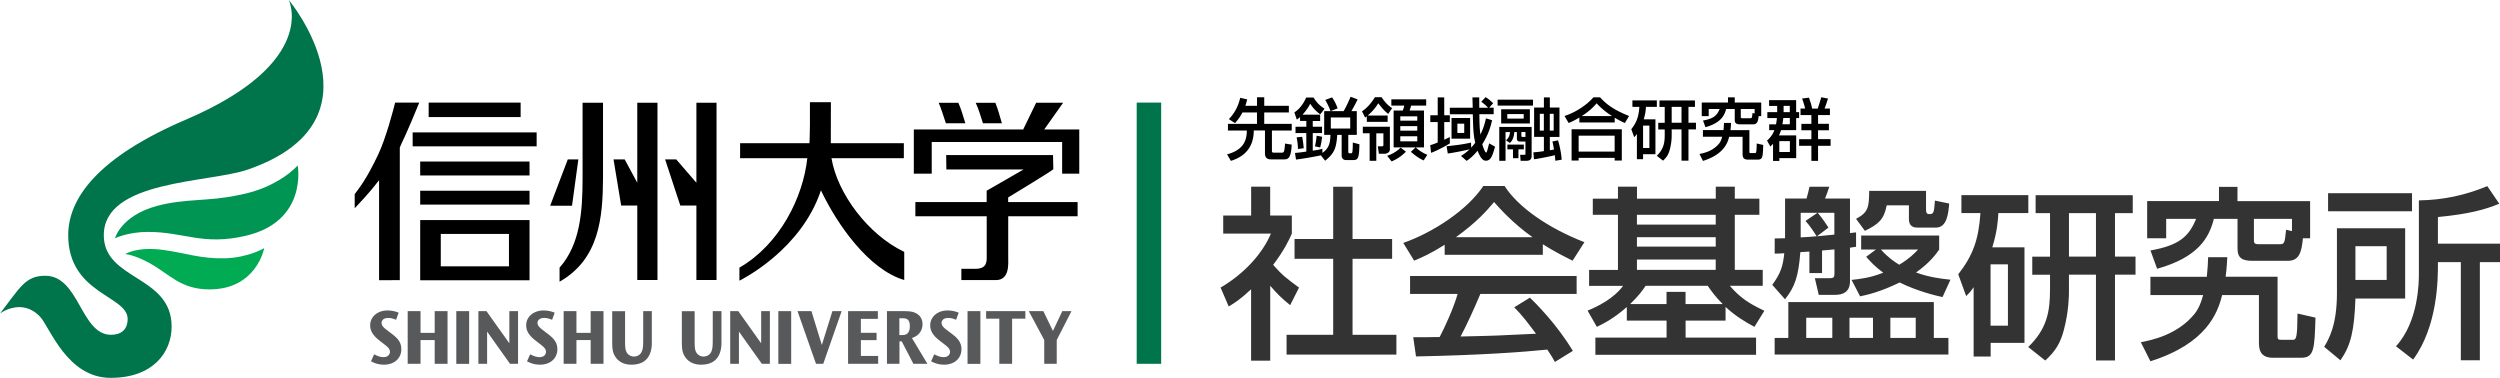 <svg xmlns="http://www.w3.org/2000/svg" width="513.75" height="77.63" overflow="visible"><style>.st0{fill:#00744b}</style><path class="st0" d="M233.59 21.08h5.03v53.68h-5.03z"/><path d="M80.15 68.32l-.54-.41c-.86-.64-1.2-1.05-1.2-1.54 0-.61.49-1.03 1.37-1.03.57 0 1.05.14 1.61.38l.53-1.46a5.92 5.92 0 00-2.28-.46c-2.09 0-3.57 1.33-3.57 3.04 0 1.45.91 2.39 2.23 3.39l.51.4c.87.66 1.32 1.05 1.32 1.66 0 .54-.4 1.1-1.32 1.1-.72 0-1.31-.27-1.93-.58l-.64 1.44c.63.32 1.44.69 2.66.69 2.27 0 3.57-1.43 3.57-3.17.01-1.63-.98-2.45-2.32-3.45zm9.18.09h-2.91v-4.47h-2.64v10.82h2.64v-4.88h2.91v4.88h2.64V63.94h-2.64zm4.44-4.47h2.64v10.83h-2.64zm10.9 6.61l-4.7-6.61h-1.66v10.82h1.79v-6.62l4.71 6.62h1.65V63.94h-1.79zm7.52-2.23l-.53-.41c-.86-.64-1.2-1.05-1.2-1.54 0-.61.5-1.03 1.38-1.03.56 0 1.04.14 1.61.38l.54-1.46c-.48-.19-1.24-.46-2.28-.46-2.1 0-3.58 1.33-3.58 3.04 0 1.45.91 2.39 2.24 3.39l.51.4c.86.66 1.32 1.05 1.32 1.66 0 .54-.39 1.1-1.31 1.1-.73 0-1.31-.27-1.94-.58l-.65 1.44c.63.32 1.44.69 2.67.69 2.27 0 3.57-1.43 3.57-3.17-.01-1.63-1.01-2.45-2.35-3.45zm9.19.09h-2.92v-4.47h-2.63v10.82h2.63v-4.88h2.92v4.88h2.64V63.94h-2.64zm12.58-4.47h-1.78v5.87c0 1.49-.09 1.94-.26 2.34-.33.91-1.18 1.12-1.63 1.12-.55 0-1.12-.26-1.44-.75-.36-.56-.4-1.2-.4-2.69v-5.88h-2.64v6.15c0 1.42.08 2.13.42 2.82.98 1.97 2.96 2.02 3.55 2.02 4.45 0 4.17-4.14 4.17-4.96v-6.04zm14.3 0h-1.79v5.87c0 1.49-.08 1.94-.25 2.34-.33.91-1.18 1.12-1.63 1.12-.55 0-1.11-.26-1.44-.75-.37-.56-.4-1.2-.4-2.69v-5.88h-2.63v6.15c0 1.42.08 2.13.42 2.82.98 1.97 2.96 2.02 3.55 2.02 4.45 0 4.17-4.14 4.17-4.96v-6.04zm8.16 6.61l-4.7-6.61h-1.66v10.82h1.79v-6.62l4.71 6.62h1.65V63.94h-1.79zm3.53-6.61h2.64v10.83h-2.64zm8.94 6.95l-2.14-6.95h-2.86l3.8 10.82h1.49l3.78-10.82h-1.9zm8.02-.99h3.23v-1.51h-3.23v-2.87h3.49v-1.58h-6.12v10.82h6.18v-1.61h-3.55zm12.67-3.32c0-1.12-.66-1.89-1.41-2.25-.71-.34-1.38-.39-2.85-.39h-3.05v10.82h2.57v-4.62h.46l2.4 4.62h2.88l-3.18-5.3c1.54-.5 2.18-1.65 2.18-2.88zm-4.33 2.28h-.43V65.4h.47c.78 0 1.68 0 1.68 1.61 0 1.85-1.1 1.85-1.72 1.85zm9.99-.54l-.55-.41c-.86-.64-1.2-1.05-1.2-1.54 0-.61.5-1.03 1.38-1.03.57 0 1.04.14 1.61.38l.53-1.46c-.46-.19-1.24-.46-2.28-.46-2.09 0-3.57 1.33-3.57 3.04 0 1.45.9 2.39 2.23 3.39l.52.4c.86.66 1.32 1.05 1.32 1.66 0 .54-.39 1.1-1.3 1.1-.73 0-1.33-.27-1.94-.58l-.65 1.44c.63.32 1.44.69 2.67.69 2.26 0 3.57-1.43 3.57-3.17-.01-1.63-1.01-2.45-2.34-3.45zm3.59-4.38h2.64v10.83h-2.64zm3.82 1.55h2.71v9.27h2.63v-9.27h2.72v-1.55h-8.06zm13.73 2.52l-1.97-4.07h-2.99l3.17 5.93v4.89h2.57v-4.89l3.03-5.93h-1.89z" fill="#58595b"/><path d="M86.35 45.22v12.37h22.47V45.22H86.35zm18.24 9.51H90.58v-6.66h14.01v6.66zm38.52 2.81h4.14V21.11h-4.14v16.45l-4.14-4.8h-2.29l3.12 9.48h3.31zM84.8 27.21h25.48v2.86H84.8zm3.29-6.13h18.9v2.97h-18.9zM86.35 33.2h22.47v2.86H86.35zm0 6h22.47v2.85H86.35zm44.61-1.65l-2.59-4.79h-2.29l1.57 9.48h3.31v15.3h4.15V21.11h-4.15zm-15.97 20.34c8.17-4.64 8.89-13.19 8.93-21.36V21.11h-4.2v15.42c0 7.01-.5 13.69-4.73 18.47v2.89z"/><path d="M117.56 42.21l1.29-9.45h-2.17l-3.61 9.48s0 .02-.01.04h4.48s.02-.05.02-.07zm89.62-1.64s8.97-5.43 9.28-5.79l-.06-2.91h-21.96l.04 2.96h15.86l-7.58 4.36v2.33h-14.65v2.92h14.66v7.95c0 1.1.24 2.85-2.31 2.85h-2.9v2.32h7.08c2.9 0 2.55-3.39 2.55-4.8v-8.32h14.26v-2.92h-14.27v-.95zm-1.29-15.24c-.37-1.33-.88-3.08-1.34-4.21h-4.05c.52 1.05.98 2.6 1.5 4.21h3.89zm-7.51 0c-.41-1.39-.94-3.13-1.44-4.21h-4.05c.37.77.94 2.52 1.49 4.21h4z"/><path d="M214.58 26.61l3.9-5.5h-5.55l-2.71 5.59h-.01l.04-.09h-22.46v9.08h3.68v-6.51h26.8v6.51h3.52v-9.08h-7.21zM185.8 51.75c-7.37-3.49-13.74-11.99-14.93-19.24h14.87v-3.08h-15.01l.02-8.43h-4.31v4.62c0 1.77-.09 3.81-.09 3.81h-14.26v3.08h13.81c-.86 8.04-5.65 17.7-13.95 22.49v2.68c.74-.38 12.72-6.43 16.75-18.56 3.39 7.12 9.84 16.26 17.12 18.43v-5.8zM77.9 57.58l4.26-.01V30.29c.17-.29.2-.38.13-.31 1.44-2.96 3.26-7.41 3.87-8.9H81.2c-.34 1.38-1.86 7.29-3.53 10.78-2.36 4.94-3.64 6.49-4.78 8.04v2.9c.89-1 2.7-2.76 4.82-5.54.02 0 .08-.07.19-.22v20.54"/><path class="st0" d="M38.21 24.58c-17.92 7.66-24.19 16.05-24.19 23.75 0 12.1 12.21 12.39 12.21 17.21 0 2.19-1.33 3.29-3.49 3.26-6.17-.1-6.44-12.13-13.44-12.13-4.1 0-5.18 2.42-9.29 7.75 0 0 4.44-3.35 8.24.68 1.97 2.09 5.5 12.55 14.48 12.55 8.88 0 12.54-5.39 12.54-10.53 0-10.58-13.94-9.49-13.94-18.78 0-11.4 21.61-10.72 29.65-13.51C80 24.75 59.35 0 59.35 0s6.27 12.86-21.14 24.58z"/><path d="M30.43 47.66c-4.22 0-6.8 1.31-6.8 1.31s1.21-4.64 8.58-6.64c5.81-1.59 10.8-.89 16.89-2.26C57.21 38.6 61.18 34 61.18 34s2.13 11.48-10.71 14.46c-8.81 2.05-12.6-.8-20.04-.8z" fill="#009552"/><path d="M30.59 53.99c-3.15-1.71-4.89-1.77-4.89-1.77s2.4-1.61 7.93-.85c4.46.61 7.58 1.83 12.59 1.71 4.84-.14 8.08-2.09 8.08-2.09s-1.56 8.48-11.23 8.48c-6.03 0-8.19-3.15-12.48-5.48z" fill="#00ab54"/><path d="M261.01 74.12h-3.91V59.45c-2.28 2.13-3.42 2.81-4.6 3.53l-1.67-3.88c4.86-2.85 8.59-6.95 10.34-11.09h-9.8v-3.72h5.74v-5.93h3.91v5.93h4.45v3.72c-.64 1.44-1.52 3.34-3.84 6.42 1.94 2.2 2.85 2.85 5.32 4.67l-1.82 3.61c-1.79-1.44-2.81-2.47-4.1-3.99v15.4zm12.95-35.75h3.99v10.75h8.13v4.07h-8.13V68.8h9.01v4.07h-22.57V68.8h9.58V53.18h-7.94v-4.07h7.94V38.37zm22.92 11.93c-2.89 1.82-4.64 2.58-6.27 3.27l-2.24-3.65c6.12-2.13 13.22-6.8 16.45-11.7h4.37c2.77 4.33 8.89 8.62 16.41 11.55l-2.43 3.8c-1.6-.8-3.8-1.9-6.12-3.38v2.17h-20.17V50.3zm22.65 24.08c-.46-.84-.68-1.25-1.56-2.54-5.21.53-13.71 1.14-26.98 1.41l-.57-3.95c.8 0 4.25 0 5.43-.04.99-1.86 2.89-6 3.69-8.85h-9.77v-3.69H324v3.69h-19.79c-1.29 3.08-2.77 6.31-4.06 8.74 7.1-.15 7.9-.19 15.5-.57-1.86-2.47-2.81-3.76-4.48-5.43l3.23-1.98c1.18 1.14 5.51 5.43 8.82 10.94l-3.69 2.27zm-4.6-25.64c-4.1-2.89-6.99-6.19-7.9-7.22-1.52 1.82-3.57 4.14-7.83 7.22h15.73zM334.3 63.1c-2.77 2.43-4.67 3.34-6.15 4.07l-1.9-3.34c2.09-.84 5.36-2.47 7.3-5.09h-6.99v-3.27h5.93V44.14h-5.17v-3.31h5.17v-2.47h3.91v2.47h16.19v-2.47h3.91v2.47h5.05v3.31h-5.05v11.32h5.74v3.27h-6.76c2.13 2.47 3.95 3.65 7.1 5.13l-2.05 3.31c-2.17-1.18-3.95-2.28-5.93-4.1v2.81h-8.21v3.5h14.48v3.53h-33.02v-3.53h14.63v-3.5h-8.17V63.1zm8.17-.61v-2.51h3.91v2.51h7.64c-1.6-1.6-2.43-2.81-3.08-3.76h-12.76c-.61.91-1.45 2.09-3.19 3.76h7.48zm-6.08-18.35v2.01h16.19v-2.01h-16.19zm0 4.6v1.94h16.19v-1.94h-16.19zm0 4.59v2.13h16.19v-2.13h-16.19zm38.02 2.78h-2.58V51.7l-1.86.11c-.38 5.01-1.14 7.18-3.15 9.69l-2.62-2.96c1.71-2.36 2.2-3.8 2.47-6.5-.8.04-.95.08-1.97.08V49c1.52-.04 1.79-.04 2.13-.04V40.8h4.41c.23-.76.46-1.71.61-2.43h4.07c-.49 1.44-.53 1.6-.88 2.43h5.13v7.1c.3-.04.49-.04 1.25-.15v2.96c-.84.11-.95.15-1.25.19v6.92c0 2.17-1.44 2.77-3 2.77h-3.42l-.8-3.42h3c.95 0 1.03-.27 1.03-1.06v-4.86c-1.48.15-2.09.19-2.55.23v4.63zm25.99 13.33v3.42h-35.71v-3.42h2.81v-7.37h29.9v7.37h3zm-30.36-20.66c1.6-.08 2.47-.15 3.27-.23-.27-.46-1.33-2.13-2.28-3.15l2.47-1.67h-3.46v5.05zm1.14 16.52v4.14h5.36V65.3h-5.36zm5.78-17.09v-4.48h-3.42c.95 1.1 1.82 2.43 2.21 3.04l-2.36 1.79 3.57-.35zm3.11 17.09v4.14h4.83V65.3h-4.83zm5.44-14.02h-3.04V48.4h16.03v2.89c-.68.95-1.79 2.58-4.75 4.71 2.62.95 4.9 1.25 7.07 1.48l-1.63 3.57c-1.41-.3-5.21-1.22-8.81-3-3.99 1.94-6.54 2.51-8.13 2.85l-1.75-3.38c1.67-.19 3.72-.38 6.5-1.48-1.79-1.33-2.7-2.36-3.5-3.27l2.01-1.49zm10.29-12.04v3.84c0 .61.15.91.61.91.88 0 1.03 0 1.22-2.77l2.93.61c-.19 2.13-.46 4.94-2.74 4.94h-3.72c-.53 0-1.82 0-1.82-1.79V42.2h-4.56c-.57 2.89-1.63 3.84-4.48 5.24l-1.82-2.47c2.51-1.33 2.66-2.36 2.7-5.74h11.68zm-9.27 12.04c1.44 1.63 2.77 2.51 3.76 3.12 2.05-1.22 3.04-2.24 3.88-3.12h-7.64zm1.94 14.02v4.14h5.21V65.3h-5.21zm17.1-6.27c-.57.84-.8 1.1-1.52 1.82l-1.63-4.48c3.04-3.91 4.18-7.11 4.56-12.58h-3.91V40.1h13.75v3.69h-6.15c-.11 1.75-.27 3.84-1.25 7.03h6.61v19.64h-6.95v2.81h-3.5V59.03zm3.49-4.71v12.61h3.57V54.32h-3.57zm29.22-14.21v3.69h-3.65v8.93h4.22v3.72h-4.22v17.63h-3.91V56.45h-5.55v3.31c0 .76 0 4.1-1.03 7.98-.68 2.62-1.63 4.33-3.84 6.35l-3.5-2.78c3.84-3.72 4.48-7.22 4.48-11.85v-3h-3.65v-3.72h3.65V43.8h-2.96v-3.69h19.96zm-13.11 3.69v8.93h5.55V43.8h-5.55zm32.54 9.04c-.08 1.14-.08 1.94-.34 4.03h10.67v11.97c0 .8 0 .99.76.99h2.39c.68 0 .91-.34.95-5.4l3.69.84c-.19 6.5-.27 8.25-2.96 8.25h-5.77c-2.89 0-2.89-2.05-2.89-3.38v-9.5h-7.56c-.91 3.65-3.19 9.96-14.74 13.6l-1.97-3.91c2.13-.42 7.56-1.48 11.09-5.89.95-1.22 1.44-2.77 1.71-3.8h-10.83v-3.76h11.59c.19-1.79.23-2.81.27-4.03h3.94zm15.54-3.87c-.3 3.12-.87 4.63-3.15 4.63h-7.18c-2.09 0-3.11-.53-3.11-2.51v-6.12h-4.86c-.99 3.91-3.23 7.9-11.66 10.26l-1.37-3.76c5.78-1.03 7.87-2.77 9.38-6.5h-6.15v3.99h-3.91v-7.64H456V38.4h3.8v2.93h14.93v7.64h-1.48zm-2.24-3.99h-7.83v4.33c0 .46 0 .87.87.87h4.52c.88 0 .95-.3 1.22-2.96l1.21.27v-2.51zm9.23 1.93h14.02v14.44h-10.22c-.23 6.54-.91 9.58-3.08 12.69l-3.34-2.77c.95-1.6 2.62-4.41 2.62-11.02V46.91zm15.43-3.49h-17.25V39.7h17.25v3.72zm-11.63 7.18v6.92h6.42V50.6h-6.42zm29.56-8.74c-2.81 1.18-6.19 2.13-12.61 2.74v5.47h12.76v3.8h-4.14v20.17h-3.91V53.87h-4.71c.04 3.5-.04 13.15-5.09 20.02l-3.53-2.73c4.71-5.13 4.71-13.41 4.71-14.93V41.18c4.98-.08 9.46-1.03 14.06-2.93l2.46 3.61z" fill="#333"/><path d="M255.32 23.11c-.62 1.18-1.18 1.8-1.52 2.19l-1.27-.82c1.4-1.45 2.01-2.98 2.33-4.38l1.43.32c-.1.43-.19.83-.37 1.32h2.4v-1.75h1.48v1.75h5.06v1.37h-5.06v2.35h5.65v1.36h-4.07V31c0 .37.25.37.36.37h1.65c.46 0 .55-.07.69-1.87l1.37.22c-.14 2.47-.58 3.03-1.47 3.03h-2.85c-1.05 0-1.18-.79-1.18-1.16v-4.78h-2.3c-.01 3.16-1.55 5.26-4.7 6.25l-.79-1.34c3.31-.89 4.06-2.78 4.06-4.9h-3.88v-1.36h5.97v-2.35h-2.99zm16.12 8.81c-.79.18-3.49.68-5.11.87l-.21-1.36c.5-.04.96-.08 2.33-.28v-3.81h-2.22v-1.3h2.22v-1.19h-1.29v-.79c-.26.24-.43.36-.67.51L266 23.1c.51-.36 1.57-1.11 2.42-3.06h1.52c.6 1 1.27 1.68 2.26 2.3l-.89 1.15c-.61-.42-1.51-1.26-2.05-2.18-.22.42-.68 1.26-1.59 2.25h3.62v1.3h-1.52v1.19h1.91v1.3h-1.91v3.62c1.14-.18 1.48-.26 1.98-.39v.84c1.3-.9 1.61-1.91 1.66-3.7h-1.29v-4.88h1.29c-.14-.51-.67-1.66-1.08-2.3l1.41-.53c.44.65.75 1.18 1.15 2.26l-1.47.57h2.7c.73-1.29 1.23-2.49 1.43-2.96l1.44.55c-.26.55-.78 1.55-1.28 2.41h1.11v4.88h-1.75v3.45c0 .25.08.33.32.33h.32c.17 0 .21-.3.22-.39.01-.1.08-.76.07-1.82l1.36.36c-.06 2.56-.19 3.24-1.19 3.24h-1.63c-.58 0-.83-.53-.83-.86v-4.32h-.91c-.18 2.72-.58 3.8-2.49 5.32l-.87-1.11zm-4.71-1.31c-.03-.98-.12-1.66-.28-2.38l1.14-.12c.17.76.26 1.55.32 2.36l-1.18.14zm3.49-.54c.18-.73.29-1.51.35-2.18l1.12.21c-.06.53-.15 1.34-.4 2.2l-1.07-.23zm3.26-5.93v2.27h3.99v-2.27h-3.99zm7.39-.23c-.11.08-.22.17-.33.26l-.65-1.29c1.12-.76 1.95-1.76 2.65-2.9h1.37c.79 1.12 1.21 1.59 2.17 2.25l-.8 1.18c-.82-.64-1.23-1.15-2.05-2.19-.26.44-.87 1.41-2.16 2.52h4.09v1.3h-4.28v-1.13zm.59 9.13v-5.65h-1.4v-1.34h5.56v4.64c0 .76-.85.9-1.04.9h-1.22l-.22-1.52h.75c.35 0 .4-.06.4-.3V27.4h-1.46v5.65h-1.37zm7.46-1.87c-.69.69-1.66 1.48-2.95 2l-.91-1.15c.64-.22 1.75-.67 2.77-1.68l1.09.83zm2.01-.88c.89.82 1.65 1.21 2.38 1.52l-.75 1.16c-.8-.37-1.51-.8-2.63-1.77l.98-.91h-4.52v-7.58h1.88c.12-.28.25-.68.3-1.01h-2.65v-1.28h7.16v1.28H290c-.04.11-.28.91-.32 1.01h2.95v7.58h-1.7zm-3.17-6.39v.9h3.49v-.9h-3.49zm0 2.02v.93h3.49v-.93h-3.49zm0 2.08v1.05h3.49V28h-3.49zm6.15 1.83c.29-.08.58-.15 1.54-.55v-4.2h-1.52v-1.39h1.52v-3.67h1.34v3.67h1.15v1.39h-1.15v3.63c.68-.32.75-.35 1.15-.55v1.32c-.78.47-2.51 1.43-3.85 1.93l-.18-1.58zm8.42.51c.19-.21.42-.46.83-1-.39-1.69-.42-2.96-.5-5.86h-4.72v-1.34h4.7c-.01-.71-.04-1.73-.06-2.12h1.4c0 .15.01 1.39.01 2.12h1.82c-.69-.72-1.11-1.01-1.41-1.22l.89-.96c.28.18.82.51 1.55 1.27l-.82.9h.93v1.34h-2.94c.03 1.94.03 2.73.21 4.16.66-1.27.94-2.4 1.14-3.3l1.26.37c-.46 2.23-1.33 3.87-2.01 4.93.08.36.55 1.72.78 1.72.11 0 .17-.21.21-.32.07-.19.33-1.23.42-1.57l1.21.69c-.51 1.76-.83 2.87-1.87 2.87-.3 0-.93 0-1.72-2.05-.98 1.21-1.73 1.73-2.24 2.09l-1.16-1.01c.5-.33 1.03-.66 1.76-1.37-.82.22-3.05.67-4.48.87l-.25-1.5c2.04-.21 3.34-.37 5.03-.75l.03 1.04zm-.22-6.09v4.25h-3.82v-4.25h3.82zm-2.62 1.16v1.91h1.41v-1.91h-1.41zm8.27-4.93h7.27v1.22h-7.27v-1.22zm.35 5.6h6.64v5.99c0 .89-.71.97-.96.97h-1.3l-.1-1.22h.83c.22 0 .26-.03.26-.24v-2.49h-1.11c-.12 0-.65 0-.65-.62v-1.33h-.53c-.11 1.43-.6 1.94-.89 2.24l-.82-.55c.21-.18.76-.62.82-1.69h-.91v5.9h-1.29v-6.96zm.38-3.63h5.9v2.92h-5.9v-2.92zm1.26.99v.94h3.37v-.94h-3.37zm3.4 6.28v.97h-1.11v1.82h-1.12v-1.82h-1.15v-.97h3.38zm-.51-2.59v.79c0 .22.18.22.26.22h.58v-1.01h-.84zm6.97 5.9a9.6 9.6 0 00-.1-1.14c-.48.15-3.42.75-4.28.84l-.12-1.43c.69-.04 1.65-.15 2.16-.25v-2.92h-2.01V22.1h2.01v-2.09h1.22v2.09h1.98v6.04h-1.98v2.73c.12-.01.72-.11.86-.14-.17-.97-.24-1.3-.33-1.65l1.14-.24c.25.65.68 2.55.76 3.98l-1.31.21zm-3.18-9.64v3.45h.83v-3.45h-.83zm2.05 0v3.45h.8v-3.45h-.8zm6.08.77c-1.04.62-1.66.89-2.2 1.12l-.85-1.44c2.18-.72 4.48-2.15 5.94-3.84h1.36c1.23 1.34 2.6 2.49 5.96 3.84l-.86 1.44c-.4-.17-1.03-.46-2.09-1.09v.98h-7.26v-1.01zm-1.6 2.4h10.32v6.43h-1.47v-.54h-7.4v.54h-1.45v-6.43zm1.45 1.32v3.27h7.4v-3.27h-7.4zm6.87-4.03c-.35-.21-1.94-1.23-3.17-2.62-1.09 1.3-2.33 2.16-3.05 2.62h6.22zm5.1 3.68c-.21.31-.29.4-.55.66l-.6-1.63c1.11-1.43 1.52-2.59 1.66-4.59h-1.43v-1.34h5.02v1.34h-2.24c-.04.64-.1 1.4-.46 2.56h2.41v7.16h-2.54v1.03h-1.27v-5.19zm1.27-1.72v4.6h1.3v-4.6h-1.3zm10.66-5.18v1.34h-1.33v3.26h1.54v1.36h-1.54v6.43h-1.43v-6.43h-2.02v1.21c0 .28 0 1.5-.38 2.91-.25.96-.6 1.58-1.4 2.31l-1.28-1.01c1.4-1.36 1.63-2.63 1.63-4.32V26.6h-1.33v-1.36h1.33v-3.26h-1.08v-1.34h7.29zm-4.78 1.34v3.26h2.02v-3.26h-2.02zm12.2 3.3c-.03.42-.03.71-.12 1.47h3.89v4.36c0 .29 0 .36.28.36h.87c.25 0 .33-.12.35-1.97l1.34.3c-.07 2.37-.1 3.01-1.08 3.01h-2.11c-1.05 0-1.05-.75-1.05-1.23v-3.46h-2.76c-.33 1.33-1.16 3.63-5.38 4.96l-.72-1.43c.78-.15 2.76-.54 4.04-2.15.35-.44.53-1.01.62-1.39h-3.95v-1.37h4.23c.07-.65.08-1.03.1-1.47h1.45zm5.67-1.41c-.11 1.14-.32 1.69-1.15 1.69h-2.62c-.76 0-1.14-.19-1.14-.91V22.4h-1.77c-.36 1.43-1.18 2.88-4.25 3.74l-.5-1.37c2.11-.37 2.87-1.01 3.42-2.37h-2.25v1.46h-1.43v-2.79h5.39V20h1.39v1.07h5.44v2.79h-.53zm-.82-1.46h-2.85v1.58c0 .17 0 .32.32.32h1.65c.32 0 .35-.11.44-1.08l.44.1v-.92zm4.62-.63h-1.65v-1.19h5.56v2.47h.61v1.21h-.61v2.48h-3.1c-.08.24-.19.6-.44 1.09h3.55v4.67h-3.46v.57h-1.3v-3.52c-.17.19-.28.29-.55.57l-.68-1.23c.4-.37 1.07-.98 1.51-2.15h-1.07v-1.19h1.4c.04-.19.1-.5.19-1.29h-1.97v-1.21h2.02v-1.28zm.45 7.24v2.23h2.17v-2.23h-2.17zm2.16-3.47v-1.29h-1.34c-.07.6-.14 1-.18 1.29h1.52zm-1.28-2.5h1.27v-1.28h-1.27v1.28zm3.48-.73h.94c-.12-.61-.39-1.44-.62-2.06l1.41-.18c.44 1.23.57 1.79.65 2.25h1.15c.24-.69.54-1.66.72-2.33l1.4.26c-.1.32-.49 1.54-.72 2.06h1.11v1.34h-2.44v1.8h2.23v1.32h-2.23v1.83h2.58v1.36h-2.58v3.1h-1.37v-3.1h-2.52V28.6h2.52v-1.83h-2.06v-1.32h2.06v-1.8h-2.23v-1.34z"/></svg>